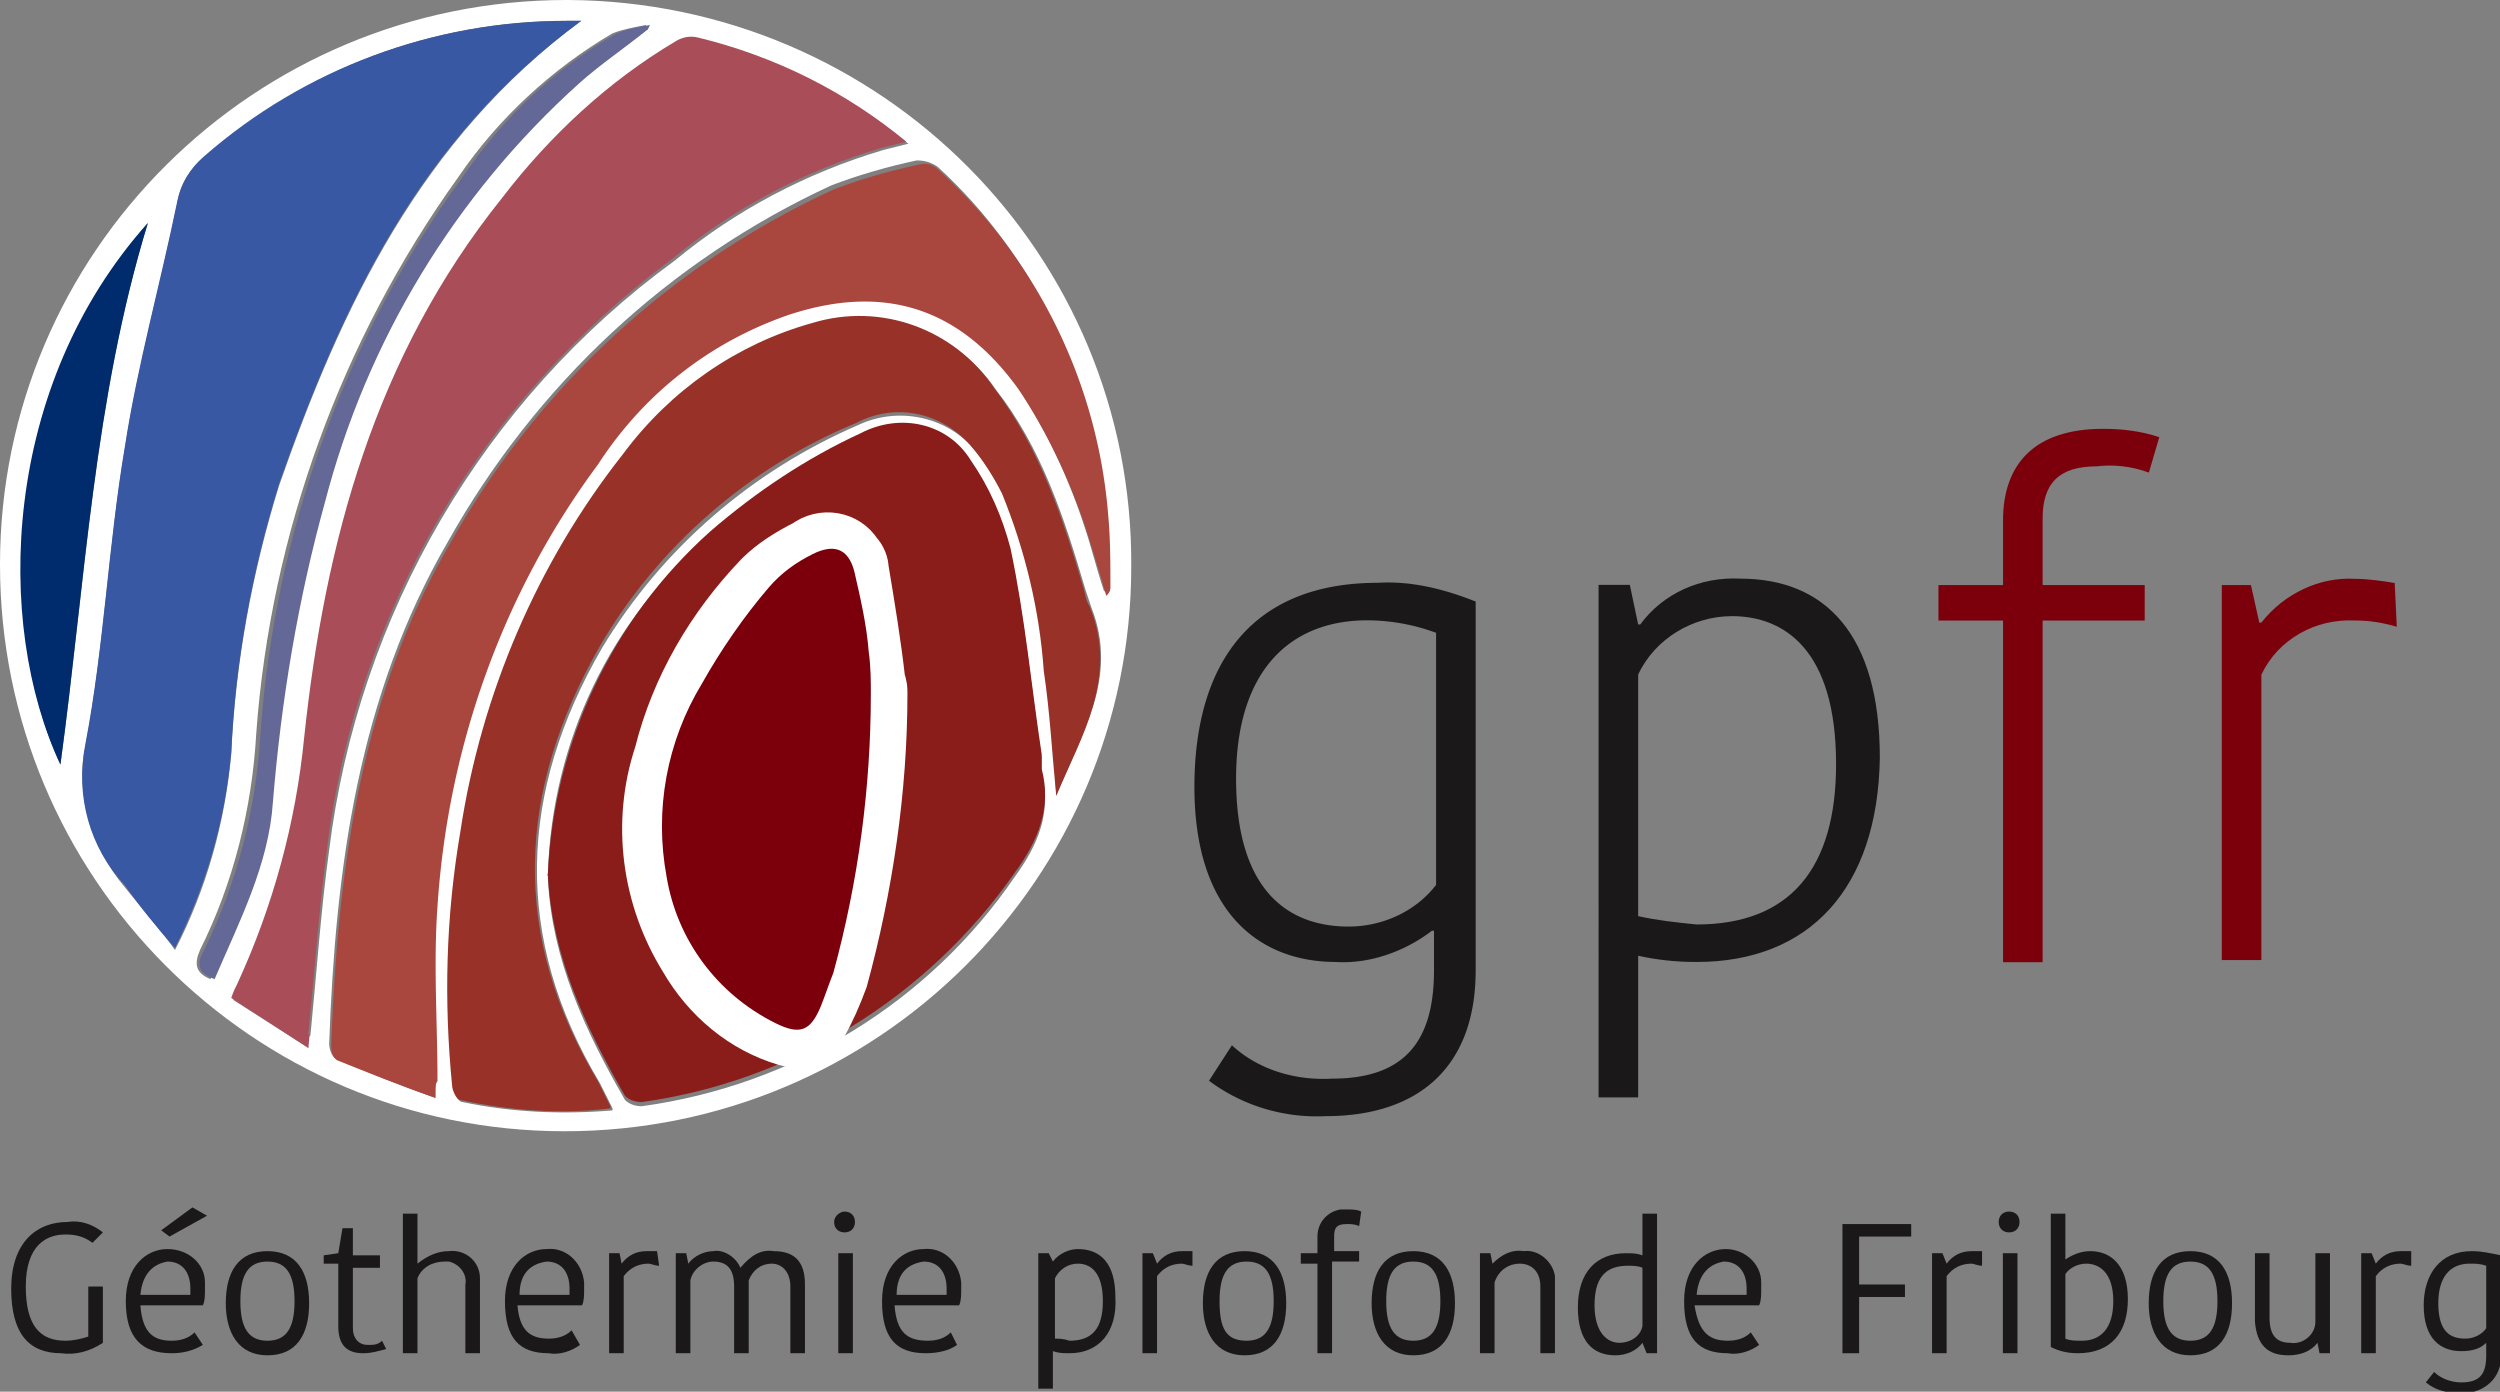 <svg version="1.1" id="Calque_1" xmlns="http://www.w3.org/2000/svg" x="0" y="0" width="120" height="66.8" xml:space="preserve"><rect width="100%" height="100%" fill="#808080" stroke="none"/><style>.st9{fill:#7c000c}.st10{fill:#1a1818}</style><g id="Logo" transform="translate(-6.139 -86.142)"><g id="hJ3T0c" transform="translate(6.139 86.142)"><g id="Groupe_1452"><path id="Tracé_1171" d="M54.3 27.2c0 15-12.2 27.1-27.2 27.1S0 42.1 0 27.1 12.2 0 27.2 0h.1c15 .1 27.1 12.2 27 27.2zm-28 14.7v.3c.2 3.9 1.8 7.3 3.7 10.6.2.2.5.3.8.3 7.3-1 13.8-5 17.9-11 1.1-1.5 1.8-3.1 1.3-5v-.7c-.5-3.3-.8-6.7-1.5-9.9-.4-1.5-1-2.9-1.9-4.2-1.1-1.8-3.5-2.4-5.3-1.3-2.6 1.2-5.1 2.7-7.2 4.7-4.8 4-7.6 9.9-7.8 16.2zM27.9 1h-.7C20.8 1 14.6 3.3 9.8 7.6c-.7.5-1.2 1.3-1.3 2.2-.8 3.9-1.9 7.8-2.5 11.7-.8 4.7-1 9.6-1.9 14.3-.5 2.4.3 4.9 1.9 6.8.8 1 1.6 1.9 2.4 3 1.5-2.9 2.4-6.1 2.7-9.4.2-4.4 1-8.7 2.3-12.9 3-8.6 6.8-16.6 14.5-22.3zm-7 51.7v-1c0-2.8-.1-5.6 0-8.4.5-7.7 3.1-15 7.7-21.2 2.2-3.3 5.5-5.8 9.2-7.2 4.6-1.5 8.2-.3 11 3.6 1.6 2.4 2.8 5.1 3.6 7.9.2.7.4 1.4.6 2 .1-.1.2-.3.2-.4 0-1.1 0-2.3-.1-3.4-.6-6.3-3.4-12.3-8.1-16.6-.3-.2-.6-.3-1-.3-1.4.3-2.8.7-4.1 1.2-7.8 3.6-14.2 9.6-18.4 17.1-4.3 7.4-5.4 15.7-5.7 24.1 0 .2.1.6.3.7 1.6.7 3.1 1.3 4.8 1.9zm-6.1-2.4c0-.3 0-.5.1-.6.3-3 .5-6 .9-8.9 1.4-11.3 7.4-21.6 16.6-28.3 2.9-2.4 6.3-4.2 10-5.3l1.2-.3c-2.9-2.4-6.4-4.1-10-5-.4-.1-.8 0-1.1.2-3.2 2-6 4.5-8.3 7.5-6.1 7.6-8.5 16.5-9.5 25.9-.4 4.1-1.5 8.1-3.2 11.8-.1.2-.2.4-.3.7l3.6 2.3zm35.9-12.1c1.2-2.9 3-5.7 1.7-9l-.3-.9c-1-3.4-2.1-6.8-4.3-9.6-1.9-2.8-5.5-4.1-8.7-3.1-3.7 1-6.9 3.2-9.1 6.3-4.1 5.3-6.8 11.5-7.8 18.1-.6 4-.8 8.1-.4 12.2 0 .3.2.7.4.7 2.4.5 4.8.6 7.2.4v-.1l-.6-1.2c-4.2-7-3.9-14 .1-20.9 2.9-4.8 7.2-8.5 12.3-10.7 1.9-.9 4.2-.4 5.5 1.1.6.7 1.1 1.5 1.5 2.3 1.1 2.7 1.8 5.6 2 8.5.2 1.9.4 3.9.5 5.9zM7.1 10.7C.2 18.6-.2 30 2.9 36.7c1.2-8.8 1.6-17.6 4.2-26zm24-9.3l-.1-.2c-.5.1-1.1.2-1.6.4-2.9 1.7-5.5 4.1-7.4 6.9-5.6 7.8-9 17.1-9.7 26.7-.2 3.6-1.1 7.2-2.7 10.4-.3.7-.2 1.1.5 1.4 1.3-2.7 2.6-5.5 2.8-8.5.4-4.9 1.3-9.7 2.5-14.4 2-7.8 6.2-14.8 12.2-20.1 1.2-.9 2.3-1.7 3.5-2.6z" fill="#fff"/><path id="Tracé_1172" d="M26.3 41.9c.3-6.3 3.1-12.2 7.8-16.4 2.2-1.9 4.6-3.5 7.2-4.7 1.9-1 4.2-.5 5.3 1.3.9 1.3 1.5 2.7 1.9 4.2.7 3.3 1 6.6 1.5 9.9v.7c.5 1.9-.2 3.5-1.3 5-4.2 6-10.7 10-17.9 11-.3 0-.6-.1-.8-.3-1.9-3.3-3.5-6.7-3.7-10.6-.1.1 0 0 0-.1zm16-8.6v-.5c-.2-1.8-.4-3.6-.8-5.4-.2-.9-1.1-1.6-2-1.4-.3 0-.5.2-.7.3-.8.4-1.5.9-2.2 1.5-2.3 2.4-4 5.3-4.8 8.5-1.1 3.3-.6 6.9 1.2 9.8 1.1 1.9 2.8 3.2 4.8 3.9.6.3 1.4 0 1.7-.7.4-.7.7-1.4 1-2.2 1.2-4.6 1.8-9.2 1.8-13.8z" fill="#8a1d1a"/><path id="Tracé_1173" d="M27.9 1c-7.8 5.7-11.5 13.7-14.5 22.2-1.3 4.2-2.1 8.5-2.3 12.9-.3 3.3-1.2 6.4-2.7 9.4-.9-1-1.7-2-2.4-3-1.7-1.8-2.4-4.3-1.9-6.8C5 31 5.2 26.1 6 21.4c.6-3.9 1.7-7.8 2.5-11.7.2-.9.6-1.6 1.3-2.2C14.6 3.3 20.8 1 27.2 1h.7z" fill="#3858a4"/><path id="Tracé_1174" d="M20.9 52.7c-1.7-.6-3.2-1.2-4.7-1.8-.2-.1-.3-.4-.3-.7.3-8.4 1.4-16.7 5.7-24.1 4.2-7.5 10.6-13.4 18.4-17 1.3-.5 2.7-.9 4.1-1.2.4-.1.7 0 1 .3a25.1 25.1 0 018.1 16.6c.1 1.1.1 2.3.1 3.4 0 .2-.1.3-.2.4-.2-.7-.4-1.4-.6-2-.8-2.8-2-5.5-3.6-7.9-2.8-3.9-6.4-5.1-11-3.6-3.8 1.3-7 3.8-9.2 7.2-4.6 6.2-7.2 13.6-7.7 21.2-.2 2.8 0 5.6 0 8.4-.1.1-.1.3-.1.8z" fill="#a9473f"/><path id="Tracé_1175" d="M14.8 50.3l-3.7-2.4c.1-.3.2-.5.3-.7 1.7-3.7 2.8-7.7 3.2-11.8 1-9.4 3.4-18.3 9.5-25.9 2.3-3 5.1-5.6 8.3-7.5.3-.2.7-.3 1.1-.2 3.7.9 7.1 2.6 10 5l-1.2.3c-3.7 1.1-7.1 2.9-10 5.3-9.2 6.8-15.2 17-16.6 28.3-.4 3-.6 6-.9 8.9.1.3 0 .4 0 .7z" fill="#a94e58"/><path id="Tracé_1176" d="M50.7 38.2c-.2-2-.3-4-.6-6-.2-2.9-.9-5.8-2-8.5-.4-.8-.9-1.6-1.5-2.3-1.4-1.6-3.6-2.1-5.5-1.1-5.1 2.1-9.5 5.9-12.3 10.7-4 7-4.3 13.9-.1 20.9l.6 1.2v.1c-2.4.3-4.9.1-7.2-.4-.2 0-.4-.5-.4-.7-.4-4.1-.3-8.1.4-12.2 1-6.6 3.7-12.9 7.8-18.1 2.3-3.1 5.5-5.3 9.1-6.3 3.3-1 6.8.3 8.7 3.1 2.2 2.9 3.3 6.2 4.3 9.6.1.3.1.6.3.9 1.4 3.4-.4 6.2-1.6 9.1z" fill="#983228"/><path id="Tracé_1177" d="M7.1 10.7c-2.6 8.5-3 17.2-4.2 26-3.2-6.8-2.8-18.2 4.2-26z" fill="#002c6e"/><path id="Tracé_1178" d="M31.1 1.4c-1.1.9-2.3 1.7-3.3 2.6-6 5.4-10.2 12.4-12.2 20.1-1.3 4.7-2.1 9.5-2.5 14.4-.2 3-1.6 5.7-2.8 8.5-.8-.3-.9-.7-.5-1.4 1.6-3.3 2.5-6.8 2.7-10.4.7-9.6 4-18.9 9.7-26.7 1.9-2.8 4.4-5.2 7.4-6.9.5-.2 1-.3 1.6-.4l-.1.2z" fill="#646897"/><path id="Tracé_1179" d="M42.3 33.3c0 4.6-.7 9.3-1.9 13.7-.3.8-.6 1.5-1 2.2-.3.6-1 .9-1.7.7-2-.6-3.7-2-4.8-3.9-1.8-2.9-2.3-6.5-1.2-9.8.8-3.2 2.5-6.1 4.8-8.5.6-.6 1.4-1.1 2.2-1.5.8-.6 1.9-.4 2.4.4.2.2.3.5.3.7.3 1.8.6 3.6.8 5.4.1.2.1.4.1.6zm-.5 0v-2c-.1-1.3-.4-2.6-.7-3.9-.3-1.1-1.1-1.3-2-.8-.8.4-1.5.9-2.1 1.6-1.2 1.4-2.3 2.9-3.2 4.6-1.7 2.8-2.3 6.1-1.7 9.3.5 3 2.4 5.7 5.2 7 1.2.6 1.7.4 2.2-.8.2-.5.4-1 .6-1.6 1.1-4.4 1.7-8.9 1.7-13.4h0z" fill="#fff" stroke="#fff" stroke-width="2.514" stroke-miterlimit="10"/><path id="Tracé_1180" class="st9" d="M41.8 33.3c0 4.5-.6 9-1.8 13.4-.2.5-.4 1.1-.6 1.6-.5 1.2-1 1.4-2.2.8-2.8-1.4-4.7-4-5.2-7-.6-3.2 0-6.5 1.7-9.3.9-1.6 2-3.2 3.2-4.6.6-.7 1.3-1.2 2.1-1.6 1-.5 1.7-.3 2 .8.3 1.3.6 2.6.7 3.9.1.7.1 1.4.1 2z"/></g></g><g id="Groupe_1453" transform="translate(63.471 113.917)"><path id="Tracé_1181" class="st10" d="M13.5 18.8c0 4.7-2.8 7-7.2 7-2 .1-4-.5-5.6-1.7l1.1-1.7c1.3 1.2 3.1 1.7 4.8 1.6 3.5 0 4.9-1.8 4.9-5.2v-1.9h-.1c-1.3 1-3 1.6-4.6 1.5C3.1 18.4 0 16 0 10S2.8.2 8.8.2c1.6-.1 3.2.3 4.7.9v17.7zM8.3 2C4.6 2 2 4.4 2 9.6c0 5.6 2.7 7.1 5.4 7.1 1.6 0 3.2-.7 4.2-2V2.6A9.6 9.6 0 008.3 2z"/><path id="Tracé_1182" class="st10" d="M24.1 18.4c-1 0-1.9-.1-2.8-.3v6.8h-1.9V.3h1.5l.4 1.9h.1C22.5.7 24.3-.1 26.2 0c4.1 0 6.7 2.7 6.7 8.6-.1 6.3-3.4 9.8-8.8 9.8zm0-1.8c4.5 0 6.7-2.7 6.7-7.7 0-5.5-2.5-7.1-5-7.1-1.9 0-3.7 1.1-4.5 2.8v11.6c.9.2 1.8.3 2.8.4z"/></g><g id="Groupe_1454" transform="translate(99.185 106.726)"><path id="Tracé_1183" class="st9" d="M10.1 2.1c-.8-.3-1.7-.4-2.5-.3-1.8 0-2.6.8-2.6 2.5v3.2h4.9v1.7H5v16.4H3.1V9.2H0V7.5h3.1V4.4C3.1 1.7 4.6 0 7.9 0c.9 0 1.8.1 2.7.4l-.5 1.7z"/><path id="Tracé_1184" class="st9" d="M22 9.5c-.7-.2-1.3-.3-2-.3-1.9-.1-3.7.9-4.5 2.6v13.7h-1.9v-18H15l.4 1.8h.1c1.1-1.4 2.8-2.2 4.5-2.1.6 0 1.3.1 1.9.2l.1 2.1z"/></g><g id="Groupe_1456" transform="translate(6.677 144.097)"><g id="Groupe_1455"><path id="Tracé_1185" class="st10" d="M4.4 1.2l-.5.5c-.4-.3-.8-.4-1.3-.4-.9 0-1.9.5-1.9 2.5 0 1.9.7 2.6 1.9 2.6.4 0 .8-.1 1.1-.2V3.8h.7v2.7c-.6.4-1.3.6-2 .5C.8 7 0 6 0 3.9 0 1.7 1.2.7 2.7.7c.6-.1 1.2.1 1.7.5z"/><path id="Tracé_1186" class="st10" d="M9.2 6.6c-.5.3-1 .4-1.5.4-1.4 0-2.2-.7-2.2-2.5 0-1.7 1-2.5 2-2.5s1.8.7 1.8 1.6v.3c0 .3 0 .6-.1.8h-3c.1 1.3.6 1.7 1.5 1.7.4 0 .8-.1 1.1-.4l.4.6zm-3-2.4h2.4v-.3c0-.8-.4-1.3-1.1-1.3-.6.1-1.2.5-1.3 1.6zm1.4-2.8l-.4-.3L8.7 0l.7.4-1.8 1z"/><path id="Tracé_1187" class="st10" d="M10.3 4.6c0-1.5.6-2.5 2-2.5s2 1 2 2.5-.6 2.5-2 2.5-2-1.1-2-2.5zm2 1.8c.9 0 1.3-.6 1.3-1.9 0-1.3-.4-1.9-1.3-1.9S11 3.2 11 4.5c0 1.3.4 1.9 1.3 1.9z"/><path id="Tracé_1188" class="st10" d="M15.7 5.7v-3H15v-.4l.7-.1.2-1.2h.5v1.3h1.3v.6h-1.3v2.9c0 .5.3.8.7.8.3 0 .5 0 .7-.2l.2.4c-.4.1-.7.2-1.1.2-.8 0-1.2-.4-1.2-1.3z"/><path id="Tracé_1189" class="st10" d="M22.5 3.6V7h-.7V3.7c.1-.5-.3-1-.8-1.1h-.2c-.6 0-1.1.3-1.3.8V7h-.7V.3h.7v2.4c.5-.4 1-.6 1.5-.6.8-.1 1.5.5 1.5 1.3v.2z"/><path id="Tracé_1190" class="st10" d="M27.3 6.6c-.4.3-1 .5-1.5.4-1.4 0-2.1-.7-2.1-2.5 0-1.7 1-2.5 2-2.5.9-.1 1.7.6 1.8 1.6v.3c0 .3 0 .6-.1.8h-3.1c.1 1.2.6 1.6 1.5 1.6.4 0 .8-.1 1.1-.4l.4.7zm-2.9-2.4h2.4v-.3c0-.8-.4-1.3-1.1-1.3-.7.1-1.3.5-1.3 1.6z"/><path id="Tracé_1191" class="st10" d="M31.1 2.8c-.2 0-.4-.1-.5-.1-.5 0-.9.2-1.2.6V7h-.7V2.2h.5l.1.5c.3-.4.7-.6 1.2-.6h.5l.1.7z"/><path id="Tracé_1192" class="st10" d="M36.6 2.1c1 0 1.5.5 1.5 1.6V7h-.7V3.8c0-.7-.4-1.1-.9-1.1s-.9.3-1.1.8V7h-.7V3.8c0-.8-.3-1.2-1-1.2-.5 0-1 .4-1.1.9V7h-.7V2.2h.5l.1.5c.3-.4.8-.6 1.2-.6.5-.1 1.1.3 1.3.8.5-.6 1-.9 1.6-.8z"/><path id="Tracé_1193" class="st10" d="M40 .2c.3 0 .5.2.5.5s-.2.5-.5.5-.5-.2-.5-.5.3-.5.5-.5zm-.3 2h.7V7h-.7V2.2z"/><path id="Tracé_1194" class="st10" d="M45.4 6.6c-.4.3-1 .4-1.5.4-1.4 0-2.1-.7-2.1-2.5 0-1.7 1-2.5 2-2.5.9-.1 1.7.6 1.8 1.6v.3c0 .3 0 .6-.1.8h-3.1c.1 1.3.6 1.7 1.6 1.7.4 0 .8-.1 1.1-.4l.3.6zm-2.9-2.4h2.4v-.3c0-.8-.4-1.3-1.1-1.3-.7.1-1.3.5-1.3 1.6z"/><path id="Tracé_1195" class="st10" d="M50.8 7c-.3 0-.5 0-.8-.1v1.8h-.7V2.2h.5l.2.4c.3-.4.8-.6 1.2-.6 1.1 0 1.8.7 1.8 2.3.1 1.7-.8 2.7-2.2 2.7zm0-.6c1.1 0 1.6-.6 1.6-1.9 0-1.4-.6-1.8-1.2-1.8-.5 0-.9.3-1.1.7v2.9c.2 0 .4 0 .7.1z"/><path id="Tracé_1196" class="st10" d="M56.7 2.8c-.2 0-.4-.1-.5-.1-.5 0-.9.2-1.2.6V7h-.7V2.2h.5l.2.5c.3-.4.7-.6 1.2-.6h.5v.7z"/><path id="Tracé_1197" class="st10" d="M57.2 4.6c0-1.5.6-2.5 2-2.5s2 1 2 2.5-.6 2.5-2 2.5-2-1.1-2-2.5zm2.1 1.8c.9 0 1.3-.6 1.3-1.9 0-1.3-.4-1.9-1.3-1.9S58 3.2 58 4.5c0 1.3.3 1.9 1.3 1.9z"/><path id="Tracé_1198" class="st10" d="M64.7.9c-.2-.1-.4-.1-.6-.1-.5 0-.6.2-.6.6v.7h1.2v.5h-1.3V7h-.7V2.7h-.8v-.5h.8v-.8c0-.7.5-1.2 1.1-1.3h.3c.3 0 .5 0 .7.1l-.1.7z"/><path id="Tracé_1199" class="st10" d="M65.3 4.6c0-1.5.6-2.5 2-2.5s2 1 2 2.5-.6 2.5-2 2.5-2-1.1-2-2.5zm2 1.8c.9 0 1.3-.6 1.3-1.9 0-1.3-.4-1.9-1.3-1.9S66 3.2 66 4.5c0 1.3.4 1.9 1.3 1.9z"/><path id="Tracé_1200" class="st10" d="M74.1 7h-.7V3.8c0-.7-.4-1.1-1-1.1-.5 0-1 .3-1.2.9V7h-.7V2.2h.5l.1.5c.4-.4.9-.7 1.5-.6.7-.1 1.4.5 1.5 1.2V7z"/><path id="Tracé_1201" class="st10" d="M78.3.3h.7V7h-.5l-.2-.5c-.3.4-.8.6-1.3.6-1.1 0-1.8-.7-1.8-2.3 0-1.7.9-2.6 2.3-2.6.3 0 .5 0 .8.1v-2zm0 5.4V2.9c-.2-.1-.5-.1-.7-.1-1.1 0-1.6.6-1.6 1.9 0 1.3.6 1.8 1.2 1.8.5 0 1-.3 1.1-.8z"/><path id="Tracé_1202" class="st10" d="M83.9 6.6c-.4.3-1 .5-1.5.4-1.4 0-2.1-.7-2.1-2.5 0-1.7 1-2.5 2-2.5.9 0 1.7.7 1.7 1.6v.3c0 .3 0 .6-.1.8h-3.1c.2 1.3.7 1.7 1.6 1.7.4 0 .8-.1 1.1-.4l.4.6zm-3-2.4h2.4v-.3c0-.8-.4-1.3-1.1-1.3-.6.1-1.2.5-1.3 1.6z"/><path id="Tracé_1203" class="st10" d="M87.9 7V.8h3.3v.6h-2.5v2.3h2.2v.6h-2.2V7h-.8z"/><path id="Tracé_1204" class="st10" d="M94.6 2.8c-.2 0-.4-.1-.5-.1-.5 0-.9.2-1.2.6V7h-.7V2.2h.5l.2.5c.3-.4.7-.6 1.2-.6h.5v.7z"/><path id="Tracé_1205" class="st10" d="M95.9.2c.3 0 .5.2.5.5s-.2.5-.5.5-.5-.2-.5-.5.2-.5.5-.5zm-.3 2h.7V7h-.7V2.2z"/><path id="Tracé_1206" class="st10" d="M97.9.3h.7v2.2c.3-.2.7-.4 1.2-.4 1 0 1.8.7 1.8 2.3 0 1.6-.8 2.6-2.4 2.6-.5 0-.9-.1-1.3-.3V.3zm3 4.2c0-1.4-.7-1.8-1.3-1.8-.4 0-.8.2-1 .5v3.1c.2.1.5.1.8.1.9 0 1.5-.6 1.5-1.9z"/><path id="Tracé_1207" class="st10" d="M102.6 4.6c0-1.5.6-2.5 2-2.5s2 1 2 2.5-.6 2.5-2 2.5-2-1.1-2-2.5zm2 1.8c.9 0 1.3-.6 1.3-1.9 0-1.3-.4-1.9-1.3-1.9s-1.3.6-1.3 1.9c0 1.3.4 1.9 1.3 1.9z"/><path id="Tracé_1208" class="st10" d="M107.7 2.2h.7v3.1c0 .8.3 1.2 1 1.2.6.1 1.2-.4 1.2-1V2.2h.7V7h-.5l-.1-.5c-.3.4-.8.6-1.4.6-1 0-1.5-.5-1.6-1.6V2.2z"/><path id="Tracé_1209" class="st10" d="M115.2 2.8c-.2 0-.4-.1-.5-.1-.5 0-.9.2-1.2.6V7h-.7V2.2h.5l.2.5c.3-.4.7-.6 1.2-.6h.5v.7z"/><path id="Tracé_1210" class="st10" d="M119.5 7c.1 1-.6 1.8-1.6 1.9h-.4c-.6 0-1.1-.1-1.6-.5l.4-.5c.3.3.8.5 1.3.5.9 0 1.2-.4 1.2-1.3v-.6c-.3.3-.7.4-1.2.4-1 0-1.8-.6-1.8-2.2 0-1.5.8-2.6 2.3-2.6.5 0 .9.1 1.4.2V7zM118 2.7c-.9 0-1.5.6-1.5 1.9 0 1.4.6 1.7 1.3 1.7.4 0 .8-.2 1-.5v-3c-.3-.1-.5-.1-.8-.1z"/></g></g></g></svg>
